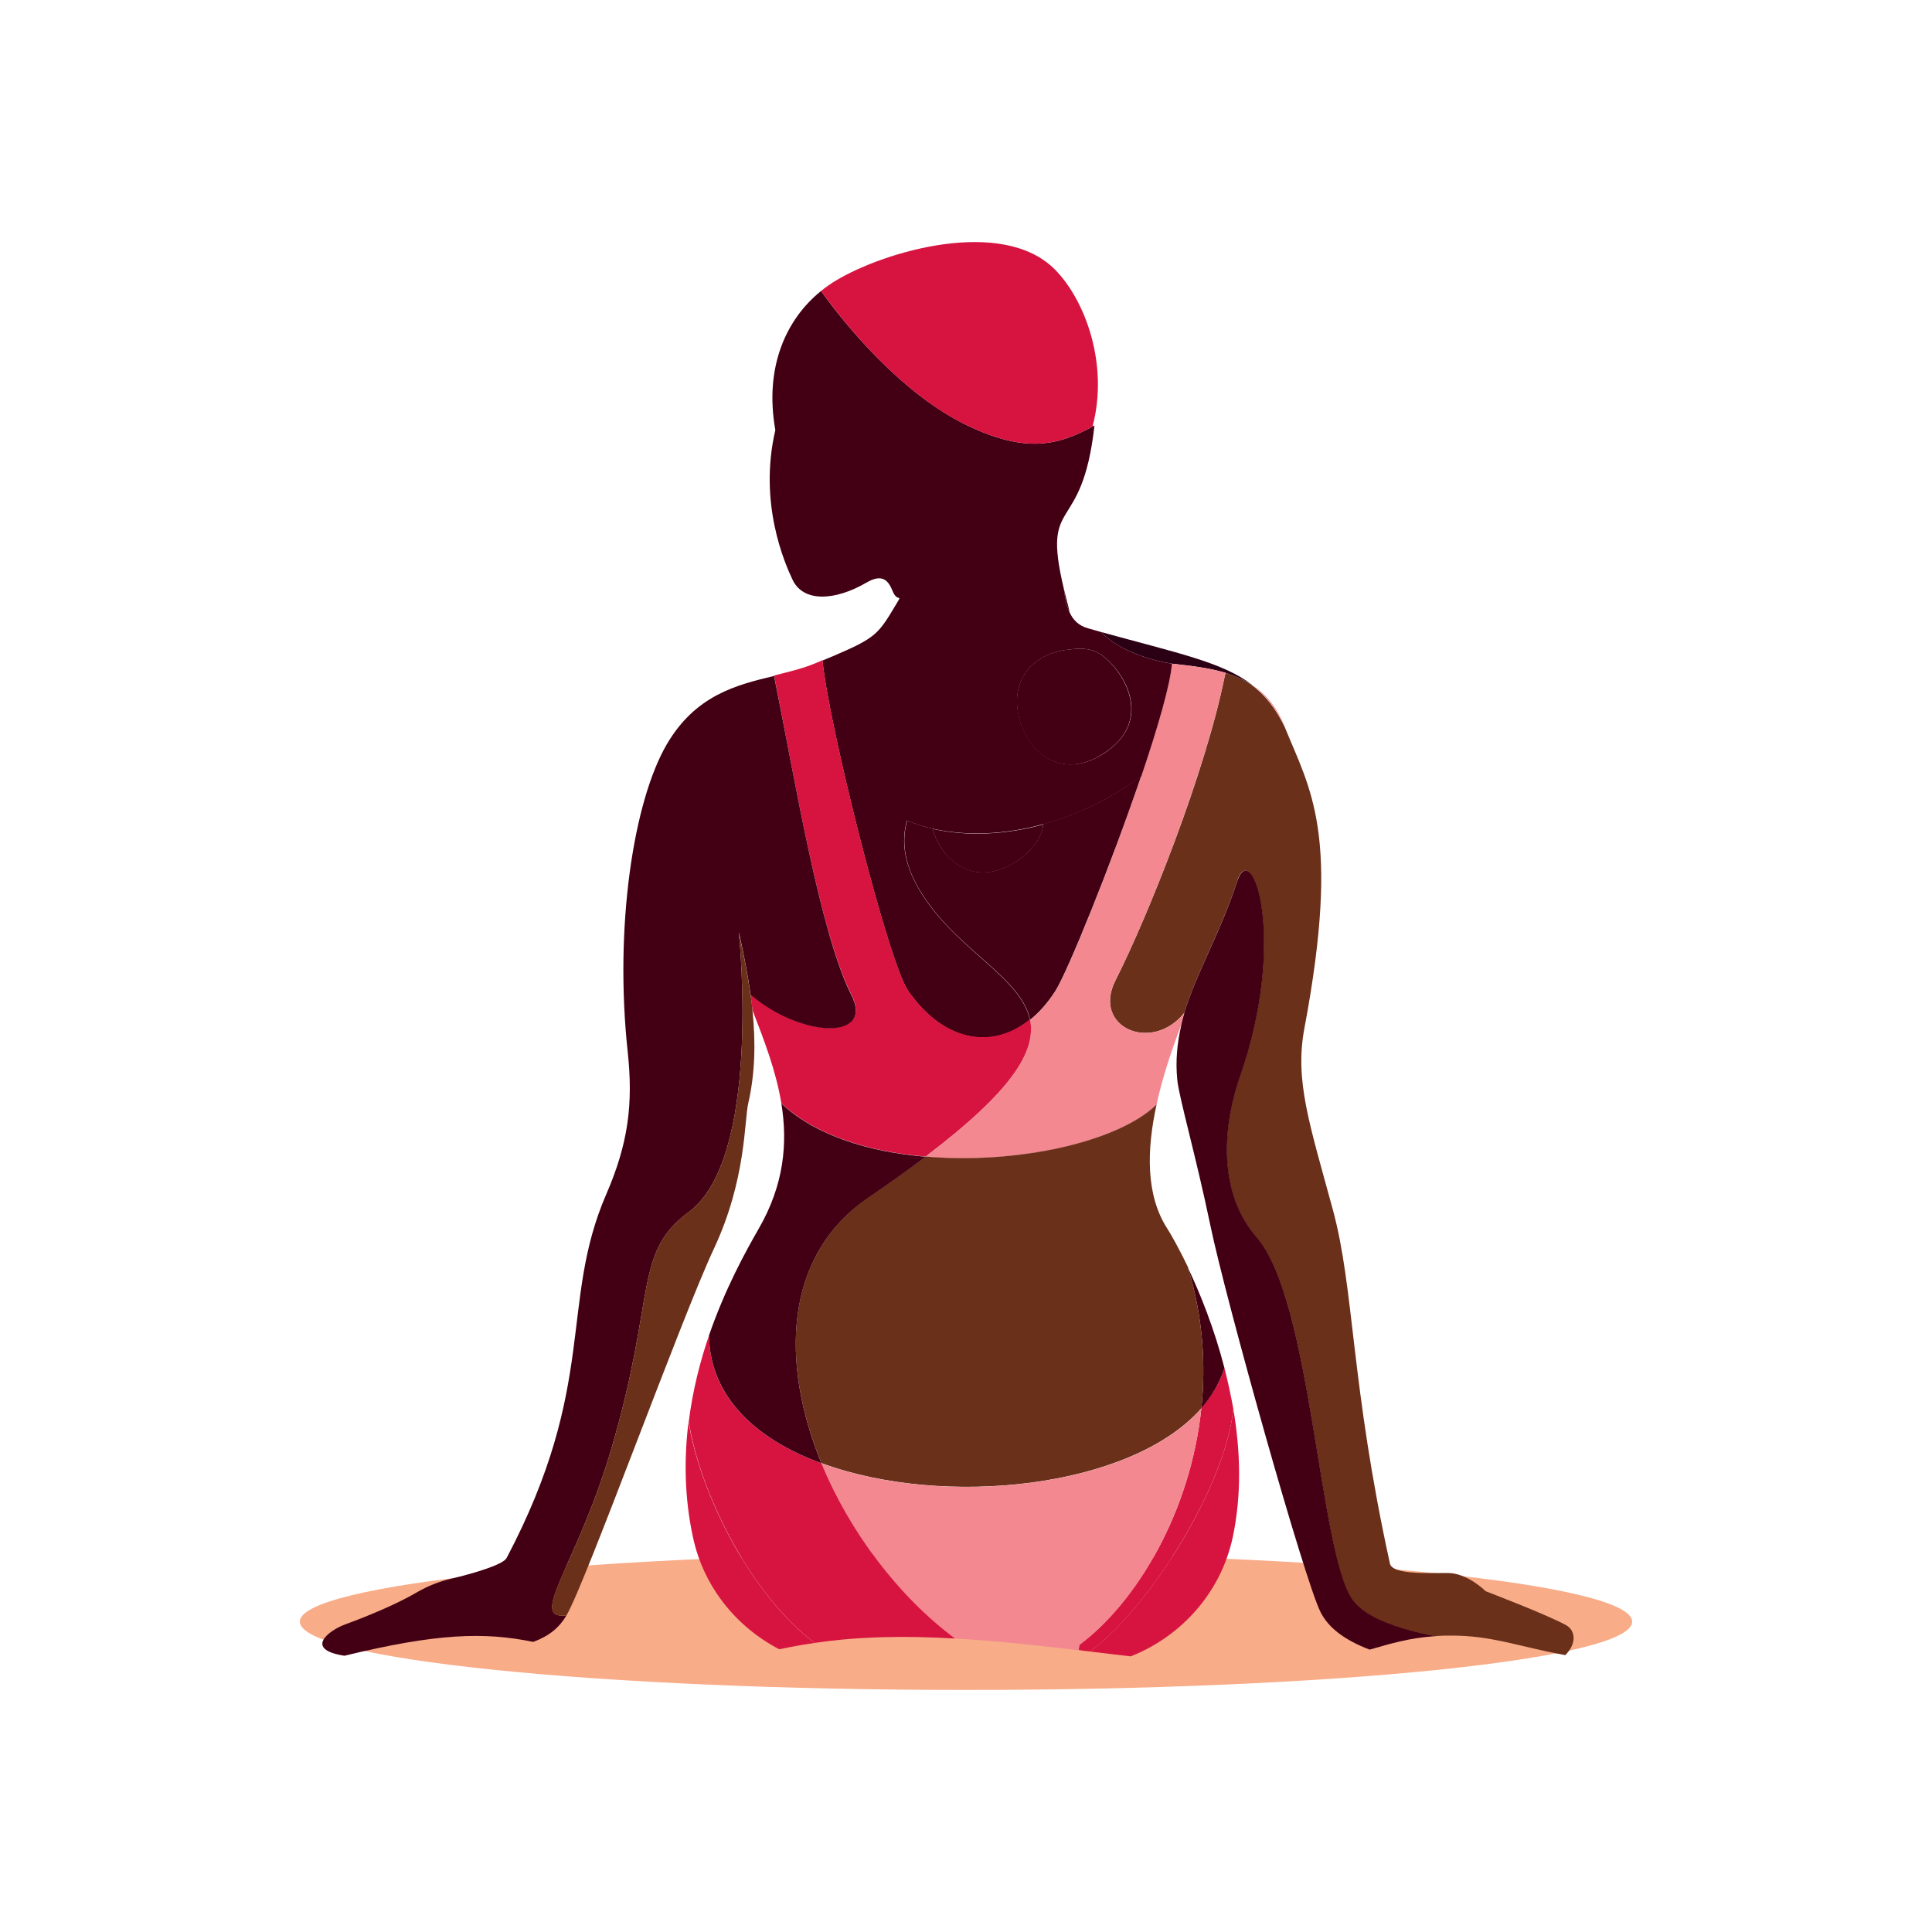 <svg width="64" height="64" viewBox="0 0 64 64" fill="none" xmlns="http://www.w3.org/2000/svg">
<path fill-rule="evenodd" clip-rule="evenodd" d="M32 55.982C19.829 55.982 9.932 54.967 9.932 53.719C9.932 52.472 19.835 51.457 32 51.457C44.164 51.457 54.068 52.472 54.068 53.719C54.068 54.967 44.17 55.982 32 55.982Z" fill="#F8AC88"/>
<path d="M41.004 29.134C40.99 29.169 40.976 29.218 40.962 29.259C40.389 30.971 39.626 32.238 39.231 33.553C38.156 34.896 36.157 34.033 36.955 32.468C38.001 30.408 39.923 25.627 40.573 22.39L40.602 22.293C40.912 22.383 41.195 22.509 41.456 22.683C41.909 23.024 42.248 23.455 42.552 24.068C43.4 26.162 44.425 27.603 43.209 34.068C42.884 35.794 43.379 37.228 44.149 40.06C44.87 42.705 44.742 45.864 46.043 51.794C46.127 52.169 47.301 52.107 47.958 52.107C48.615 52.107 49.216 52.712 49.216 52.712C49.216 52.712 51.244 53.485 51.873 53.833C52.205 54.014 52.226 54.459 51.852 54.828C50.318 54.55 49.435 54.181 48.085 54.181C47.894 54.181 47.711 54.181 47.534 54.202C46.375 53.965 45.237 53.624 44.792 52.984C43.69 51.411 43.449 43.081 41.626 40.993C40.213 39.364 40.594 37.026 41.061 35.697C42.637 31.194 41.506 27.805 40.997 29.134H41.004Z" fill="#6A301A"/>
<path d="M39.119 33.983C39.154 33.837 39.189 33.698 39.232 33.552C39.627 32.236 40.391 30.977 40.963 29.258C40.977 29.216 40.991 29.174 41.005 29.133C41.514 27.803 42.645 31.193 41.069 35.695C40.603 37.025 40.221 39.363 41.634 40.991C43.45 43.079 43.698 51.41 44.8 52.982C45.245 53.616 46.383 53.964 47.542 54.2C46.694 54.256 46.072 54.444 45.373 54.646C44.511 54.319 43.995 53.901 43.747 53.407C43.217 52.37 40.596 43.023 40.094 40.588C39.613 38.277 39.055 36.349 38.999 35.772C38.935 35.132 38.999 34.547 39.126 33.983H39.119Z" fill="#430014"/>
<path d="M41.465 22.682C41.917 22.974 42.292 23.405 42.56 24.067C42.263 23.454 41.917 23.023 41.465 22.682Z" fill="#F38890"/>
<path d="M41.464 22.681C41.202 22.507 40.913 22.389 40.609 22.292C40.065 22.125 39.457 22.055 38.821 21.985C38.821 21.985 37.28 21.777 36.468 20.935C39.019 21.637 40.496 21.937 41.471 22.681H41.464Z" fill="#2C0014"/>
<path d="M41.006 29.133C40.992 29.175 40.977 29.217 40.963 29.259C40.977 29.21 40.992 29.168 41.006 29.133Z" fill="#F38890"/>
<path d="M40.856 46.678C41.089 48.042 41.139 49.503 40.835 50.93C40.446 52.732 39.16 54.194 37.457 54.869C37.019 54.82 36.567 54.764 36.107 54.709C38.072 53.261 40.581 49.26 40.856 46.678V46.678Z" fill="#D71440"/>
<path d="M37.796 25.724C38.348 24.102 38.772 22.661 38.814 21.986C39.45 22.056 40.058 22.125 40.602 22.293L40.574 22.39C39.916 25.626 38.001 30.407 36.956 32.467C36.157 34.033 38.164 34.896 39.231 33.553C39.189 33.692 39.146 33.838 39.118 33.984C38.8 34.819 38.503 35.71 38.312 36.594C37.062 37.826 33.719 38.584 30.659 38.32C33.542 36.135 34.327 34.819 34.122 33.789C34.426 33.546 34.708 33.226 34.963 32.829C35.38 32.182 36.8 28.66 37.796 25.73V25.724Z" fill="#F38890"/>
<path d="M40.56 45.313C40.673 45.751 40.772 46.21 40.857 46.677C40.581 49.259 38.072 53.26 36.108 54.708C35.981 54.694 35.853 54.68 35.733 54.659L35.755 54.485C37.627 53.1 39.436 50.115 39.797 46.642C40.15 46.238 40.411 45.793 40.56 45.306V45.313Z" fill="#D71440"/>
<path d="M40.56 45.313C40.404 45.808 40.143 46.253 39.797 46.65C39.952 45.16 39.839 43.588 39.358 42.008C39.754 42.843 40.221 43.998 40.56 45.313Z" fill="#430014"/>
<path d="M39.359 42.008C39.839 43.588 39.952 45.161 39.797 46.65C37.472 49.302 31.261 49.963 27.211 48.467C25.855 45.161 25.946 41.598 28.766 39.67C29.48 39.183 30.109 38.73 30.66 38.313C33.72 38.577 37.062 37.819 38.313 36.587C37.981 38.104 37.953 39.6 38.673 40.707C38.793 40.895 39.055 41.354 39.366 42.001L39.359 42.008Z" fill="#6A301A"/>
<path d="M35.451 21.512C35.38 21.519 35.316 21.533 35.239 21.54C34.228 21.714 33.479 22.494 33.748 23.704C34.009 24.915 35.154 25.869 36.56 24.964C37.966 24.052 37.479 22.786 36.956 22.146C36.475 21.561 36.115 21.429 35.458 21.512H35.451ZM34.56 27.302C33.288 27.65 32.016 27.706 30.886 27.449C30.596 27.379 30.313 27.296 30.045 27.184C29.847 27.859 29.932 28.68 30.568 29.662C31.762 31.506 33.832 32.397 34.115 33.782C32.843 34.812 31.239 34.492 30.08 32.821C29.416 31.854 27.437 23.955 27.246 21.881C27.381 21.826 27.501 21.777 27.614 21.728C29.027 21.123 29.098 21.004 29.691 20.009C29.91 19.64 29.734 19.981 29.571 19.585C29.437 19.25 29.246 18.986 28.716 19.292C27.656 19.912 26.603 19.96 26.25 19.195C25.995 18.652 25.119 16.669 25.684 14.247C25.31 12.138 26.059 10.558 27.197 9.64C27.974 10.718 29.854 13.057 32.087 14.114C33.938 14.984 34.991 14.79 36.193 14.128L36.256 14.094C35.839 17.831 34.489 16.349 35.239 19.494C35.274 19.765 35.316 20.044 35.429 20.28C35.542 20.531 35.733 20.733 36.051 20.816C36.193 20.858 36.334 20.893 36.468 20.935C37.281 21.777 38.821 21.985 38.821 21.985C38.772 22.661 38.355 24.101 37.804 25.723C36.8 26.46 35.691 26.996 34.574 27.302H34.56Z" fill="#430014"/>
<path d="M37.797 25.723C36.8 28.653 35.373 32.174 34.963 32.821C34.709 33.218 34.426 33.538 34.122 33.782C33.839 32.39 31.769 31.506 30.575 29.662C29.939 28.688 29.854 27.859 30.052 27.184C30.32 27.296 30.603 27.379 30.892 27.449C31.218 28.576 32.32 29.404 33.663 28.534C34.242 28.159 34.496 27.727 34.567 27.296C35.684 26.989 36.793 26.46 37.797 25.716V25.723Z" fill="#430014"/>
<path d="M35.45 21.512C36.115 21.428 36.475 21.561 36.949 22.145C37.471 22.786 37.959 24.059 36.553 24.964C35.147 25.875 34.002 24.922 33.74 23.704C33.479 22.493 34.221 21.714 35.231 21.54C35.302 21.526 35.373 21.519 35.443 21.512H35.45Z" fill="#430014"/>
<path d="M34.948 8.93C35.952 9.946 36.736 12.076 36.192 14.129C34.991 14.79 33.938 14.985 32.086 14.115C29.853 13.064 27.981 10.719 27.196 9.64C27.359 9.508 27.528 9.39 27.705 9.285C29.309 8.325 33.21 7.176 34.948 8.93V8.93Z" fill="#D71440"/>
<path d="M39.797 46.65C39.436 50.123 37.62 53.109 35.754 54.494L35.733 54.668C34.405 54.508 33.013 54.354 31.635 54.278C29.755 52.879 28.144 50.736 27.211 48.474C31.26 49.963 37.472 49.309 39.797 46.657V46.65Z" fill="#F38890"/>
<path d="M35.381 20.058C35.402 20.128 35.416 20.204 35.43 20.281C35.317 20.045 35.275 19.766 35.239 19.495C35.282 19.669 35.331 19.857 35.381 20.058Z" fill="#430014"/>
<path d="M34.123 33.783C34.327 34.819 33.543 36.128 30.66 38.313C28.773 38.153 26.999 37.603 25.883 36.545C25.706 35.474 25.31 34.451 24.929 33.469C24.908 33.295 24.886 33.121 24.865 32.941C26.547 34.374 28.978 34.471 28.201 32.941C27.155 30.881 26.293 25.619 25.643 22.376C26.123 22.258 26.59 22.146 27.006 21.973C27.091 21.938 27.176 21.903 27.247 21.868C27.438 23.942 29.416 31.841 30.08 32.808C31.232 34.478 32.843 34.799 34.115 33.769L34.123 33.783Z" fill="#D71440"/>
<path d="M34.566 27.303C34.503 27.734 34.241 28.166 33.662 28.541C32.319 29.411 31.217 28.583 30.892 27.456C32.022 27.713 33.294 27.658 34.566 27.31V27.303Z" fill="#430014"/>
<path d="M31.628 54.278C30.046 54.187 28.47 54.201 26.993 54.424C24.908 52.865 23.198 49.511 22.816 47.096C22.944 46.066 23.191 45.098 23.488 44.235C23.502 46.274 25.049 47.68 27.212 48.474C28.145 50.735 29.756 52.879 31.636 54.278H31.628Z" fill="#D71440"/>
<path d="M30.66 38.319C30.109 38.737 29.48 39.189 28.766 39.676C25.947 41.597 25.855 45.167 27.211 48.473C25.049 47.68 23.509 46.274 23.487 44.235C24.017 42.697 24.696 41.465 25.127 40.713C25.982 39.238 26.095 37.853 25.883 36.552C26.999 37.61 28.773 38.159 30.66 38.319V38.319Z" fill="#430014"/>
<path d="M24.476 30.902C24.505 31.152 25.218 38.376 22.816 40.151C20.978 41.508 21.748 42.907 20.25 48.001C19.12 51.843 17.466 53.666 18.766 53.513C18.526 53.916 18.194 54.195 17.664 54.39C16.046 54.056 14.47 54.104 11.41 54.849C10.06 54.64 10.887 54.014 11.431 53.812C12.661 53.36 13.389 52.991 13.799 52.754C14.159 52.545 14.548 52.385 14.95 52.295C15.664 52.128 16.66 51.836 16.781 51.613C19.812 45.864 18.519 43.178 20.081 39.566C20.816 37.875 20.978 36.56 20.794 34.848C20.349 30.721 20.978 26.545 22.095 24.645C23.049 23.024 24.398 22.69 25.642 22.391C26.299 25.627 27.154 30.888 28.2 32.955C28.978 34.479 26.547 34.382 24.865 32.955C24.773 32.294 24.639 31.619 24.483 30.909L24.476 30.902Z" fill="#430014"/>
<path d="M26.992 54.424C26.843 54.445 26.695 54.473 26.547 54.493C26.285 54.542 26.038 54.584 25.812 54.633C24.37 53.881 23.303 52.545 22.957 50.93C22.667 49.594 22.66 48.3 22.808 47.096C23.197 49.511 24.9 52.865 26.985 54.424H26.992Z" fill="#D71440"/>
<path d="M24.864 32.947C24.892 33.121 24.913 33.302 24.927 33.476C25.033 34.527 25.019 35.536 24.786 36.552C24.652 37.13 24.723 39.072 23.648 41.368C22.567 43.672 19.387 52.468 18.765 53.512C17.465 53.665 19.119 51.842 20.249 48.001C21.747 42.906 20.977 41.507 22.814 40.15C25.217 38.383 24.503 31.152 24.475 30.901C24.631 31.611 24.772 32.286 24.857 32.947H24.864Z" fill="#6A301A"/>
</svg>
